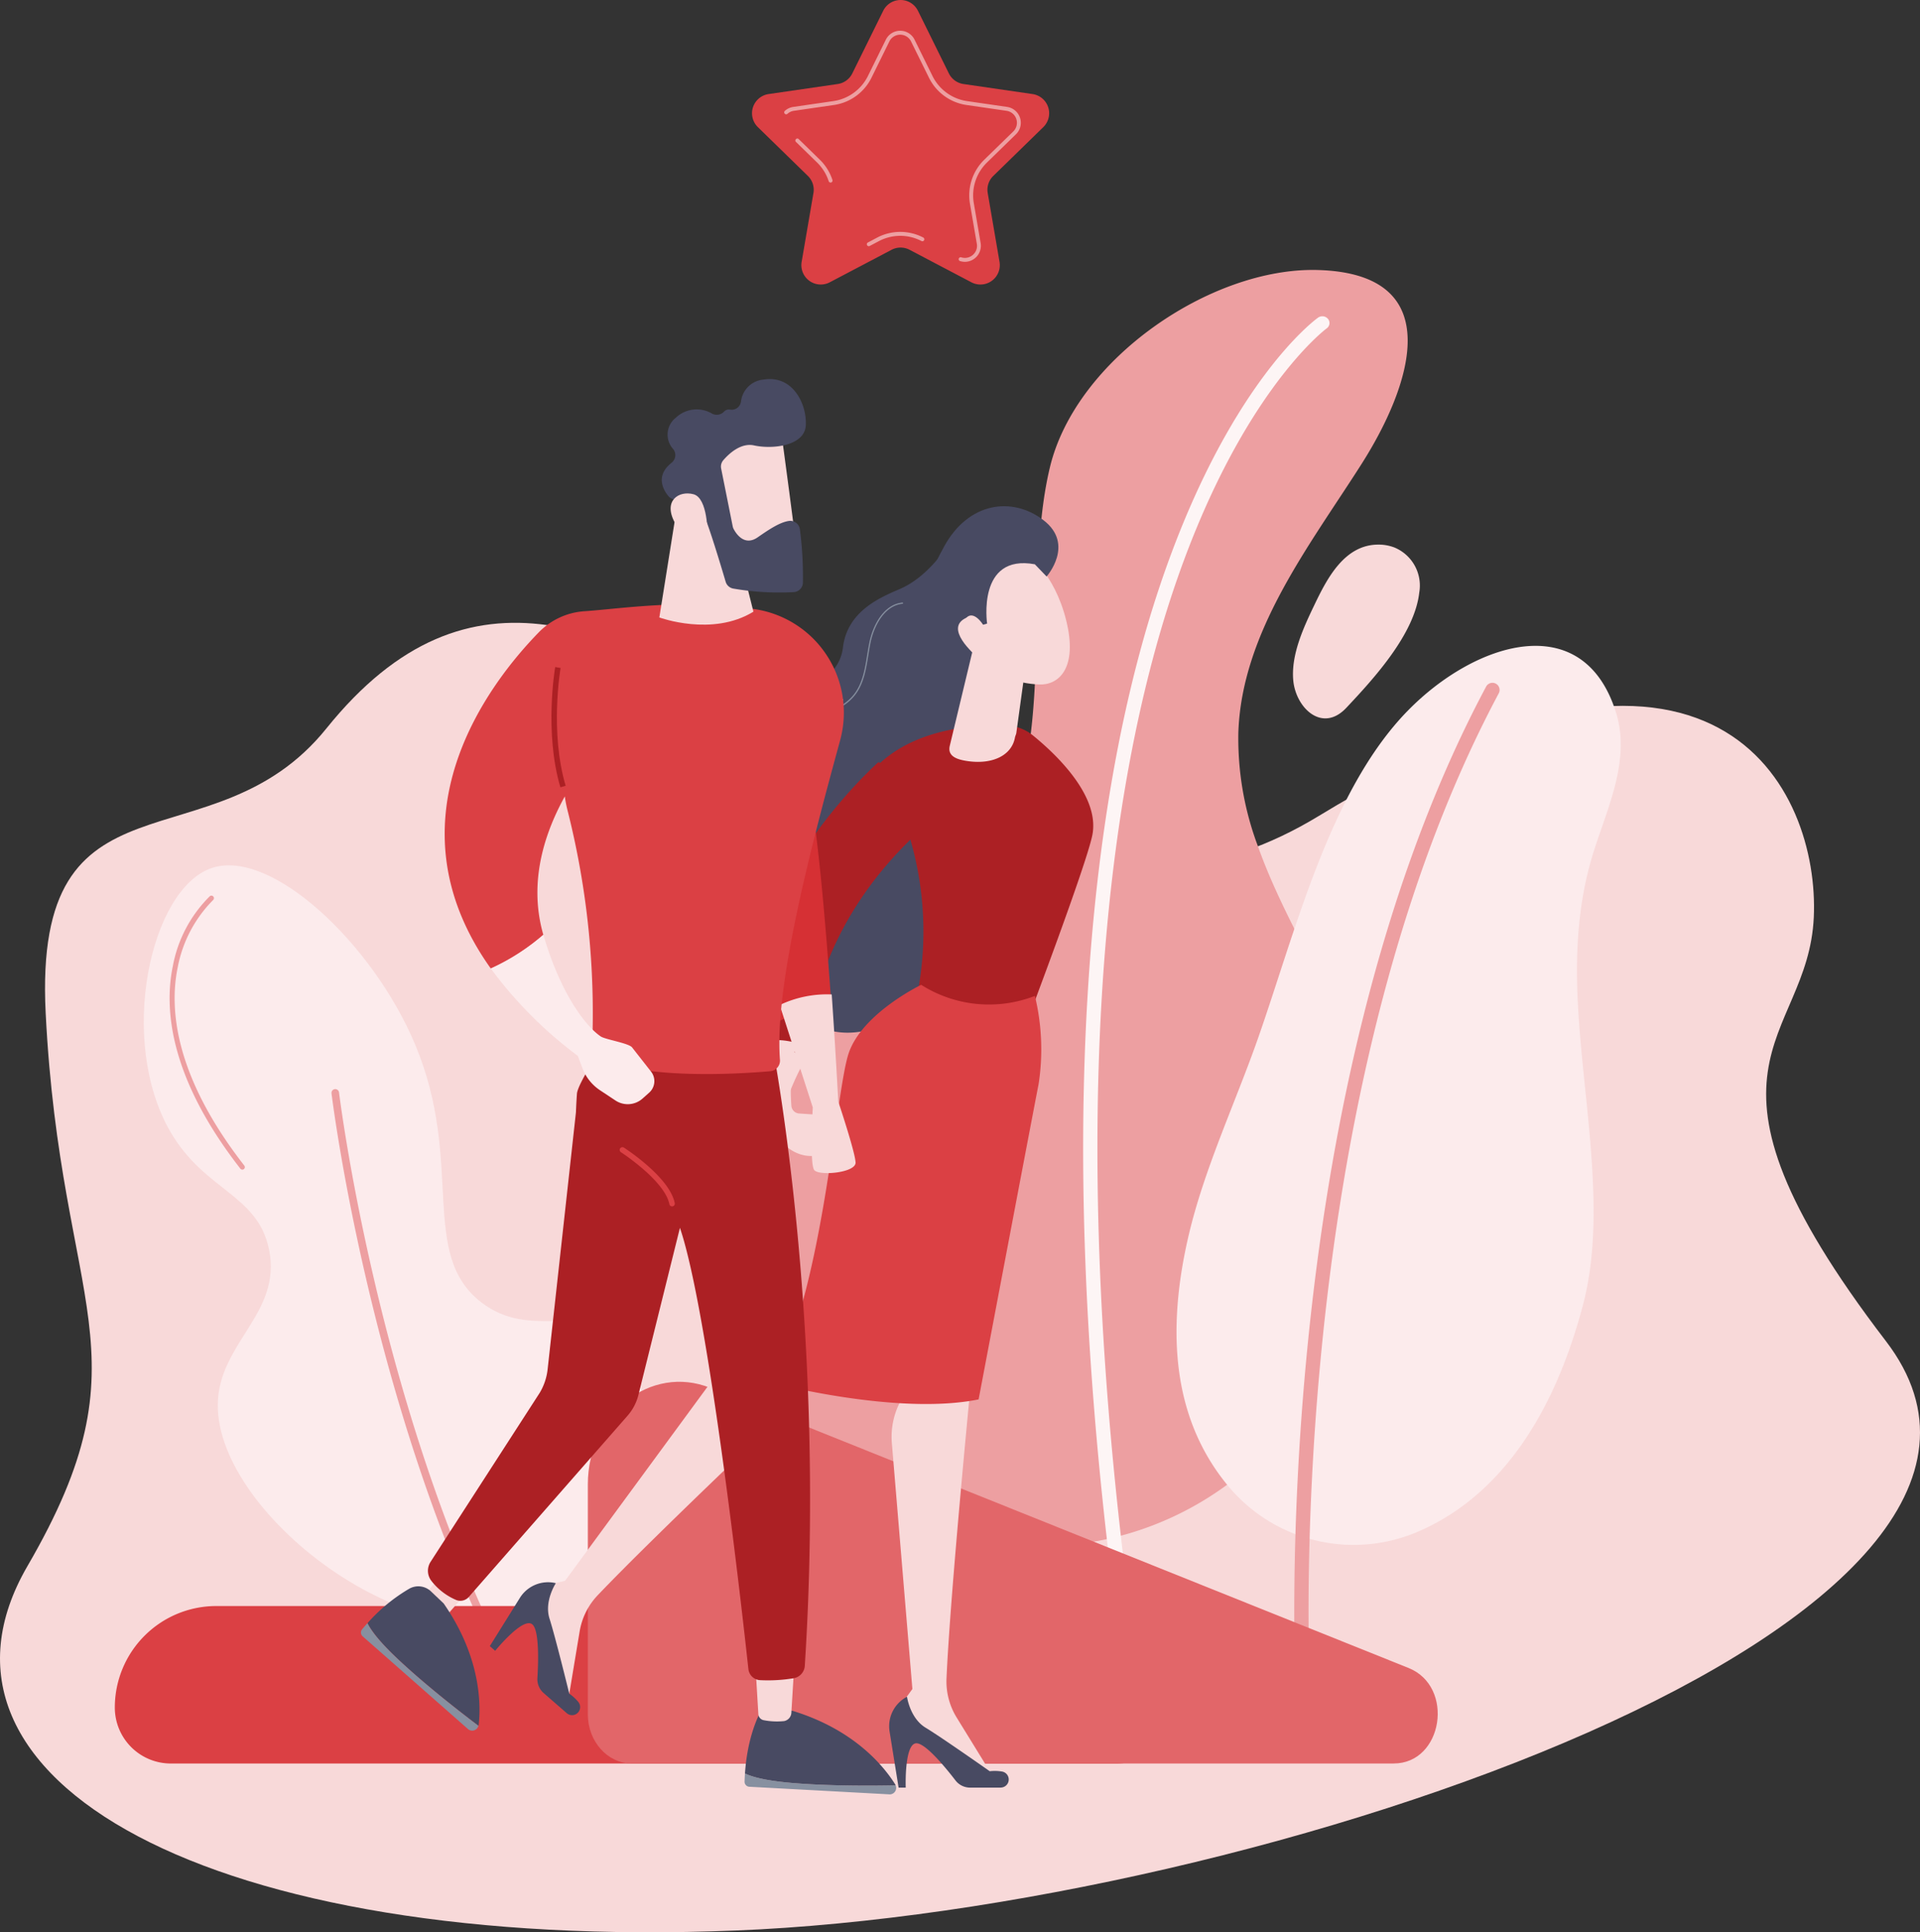 <svg xmlns="http://www.w3.org/2000/svg" xmlns:xlink="http://www.w3.org/1999/xlink" width="291.397" height="293.187" viewBox="0 0 291.397 293.187">
  <rect x="0" y="0" width="291.397" height="293.187" fill="#333333" stroke="none"/>
  <defs>
    <clipPath id="clip-path">
      <path id="Path_826" data-name="Path 826" d="M335.506,5.951,330.261,16.58a5.277,5.277,0,0,1-3.974,2.887l-11.73,1.7a1.3,1.3,0,0,0-.722,2.222l8.487,8.274a5.276,5.276,0,0,1,1.518,4.672l-2,11.682a1.247,1.247,0,0,0,.275,1.049,1.341,1.341,0,0,0,1.008.482,1.3,1.3,0,0,0,.607-.157l10.491-5.516a5.278,5.278,0,0,1,4.912,0L349.622,49.4a1.3,1.3,0,0,0,.607.157,1.342,1.342,0,0,0,1.008-.482,1.249,1.249,0,0,0,.276-1.049l-2-11.682a5.276,5.276,0,0,1,1.518-4.672l8.488-8.274a1.3,1.3,0,0,0-.722-2.222l-11.729-1.7a5.277,5.277,0,0,1-3.974-2.887L337.843,5.951a1.3,1.3,0,0,0-2.337,0" transform="translate(-313.438 -5.225)" fill="none"/>
    </clipPath>
  </defs>
  <g id="revies" transform="translate(0 11.439)">
    <g id="Group_470" data-name="Group 470" transform="translate(0 -2.252)">
      <g id="Group_446" data-name="Group 446">
        <g id="Group_474" data-name="Group 474">
          <g id="Group_443" data-name="Group 443" transform="translate(109.107)">
            <g id="Group_475" data-name="Group 475">
              <path id="Path_825" data-name="Path 825" d="M333.4,1.64l4.689,9.5a2.94,2.94,0,0,0,2.215,1.609l10.485,1.524a2.942,2.942,0,0,1,1.63,5.018l-7.587,7.4a2.94,2.94,0,0,0-.846,2.6l1.791,10.443a2.942,2.942,0,0,1-4.268,3.1l-9.379-4.931a2.941,2.941,0,0,0-2.738,0l-9.379,4.931a2.942,2.942,0,0,1-4.268-3.1l1.791-10.443a2.94,2.94,0,0,0-.846-2.6l-7.587-7.4a2.942,2.942,0,0,1,1.63-5.018l10.485-1.524a2.941,2.941,0,0,0,2.215-1.609l4.689-9.5a2.942,2.942,0,0,1,5.276,0" transform="translate(-303.187 -9.187)" fill="#db4044"/>
            </g>
          </g>
          <path id="Path_819" data-name="Path 819" d="M49.53,234.329c-17.3,21.492-44.531,4.6-42.6,43.146,2.26,45.135,16.059,51.566-2.761,83.939s27.676,58.511,107.493,55.3S318.6,369.567,286.229,327.289s-11.829-45.155-10.951-64.324-14.431-52.324-75.111-15.376S93.337,179.9,49.53,234.329" transform="translate(0 -132.979)" fill="#f8d9d9"/>
          <g id="Group_476" data-name="Group 476" transform="translate(21.82 122.112)">
            <path id="Path_820" data-name="Path 820" d="M97.031,281.735c14.14-7.368,18.981-32.668,10.943-40.891-5.431-5.556-13.22.288-20.733-5.471-9.593-7.353-2.536-21.2-10.079-39.163-6.419-15.285-21.815-29.749-30.812-26.781-9.418,3.106-14.378,26.156-6.335,40.027,5.231,9.021,13.237,9.464,14.974,17.854,2.016,9.735-7.722,14.175-7.775,23.613-.1,16.954,31.111,40.559,49.818,30.812" transform="translate(-35.981 -169.039)" fill="#fcebec"/>
            <path id="Path_821" data-name="Path 821" d="M180.612,396.9a.576.576,0,0,0,.518-.828c-18.746-38.629-24.244-83.442-24.3-83.89a.576.576,0,1,0-1.144.136c.054.45,5.574,45.456,24.4,84.257a.576.576,0,0,0,.519.325" transform="translate(-127.193 -277.72)" fill="#ed9fa1"/>
            <path id="Path_822" data-name="Path 822" d="M63.484,229.876a.382.382,0,0,1-.3-.147c-10.875-13.96-11.571-24.441-10.239-30.775a20.009,20.009,0,0,1,5.616-10.572.383.383,0,0,1,.5.578,19.638,19.638,0,0,0-5.379,10.2c-1.283,6.168-.571,16.4,10.1,30.1a.383.383,0,0,1-.3.618" transform="translate(-48.526 -183.706)" fill="#ed9fa1"/>
          </g>
          <path id="Path_823" data-name="Path 823" d="M296.83,529.467a.612.612,0,0,1-.5-.958c14.314-20.89,19.24-36.94,14.641-47.7-4-9.351-14.133-11.113-14.235-11.13a.612.612,0,0,1,.2-1.207c.443.072,10.888,1.873,15.157,11.841,4.785,11.173-.178,27.622-14.751,48.89a.609.609,0,0,1-.5.266" transform="translate(-188.464 -297.378)" fill="#91b3fa"/>
          <path id="Path_824" data-name="Path 824" d="M61.192,642.631H190.931a15.4,15.4,0,0,1,15.4,15.4,8.494,8.494,0,0,1-8.494,8.494H54.29a8.494,8.494,0,0,1-8.494-8.494,15.4,15.4,0,0,1,15.4-15.4" transform="translate(-28.37 -408.132)" fill="#db4044"/>
        </g>
      </g>
      <g id="Group_459" data-name="Group 459" transform="translate(74.342 31.771)">
        <g id="Group_471" data-name="Group 471">
          <path id="Path_830" data-name="Path 830" d="M409.962,165.085a46.43,46.43,0,0,1-2.993-17.366c.544-15.306,10.859-28.362,18.734-40.756,7.238-11.391,13.57-28.837-6.722-29.375-16.166-.43-36.707,13.549-40.623,29.981-4.635,19.448,2.328,45.33-10.951,62.034-18.577,23.369-29.453,16.409-33.935,58.691-1.915,18.067,7.036,29.094,17.916,35.8a48.237,48.237,0,0,0,55.011-3.054c14.041-10.974,23.491-27.888,22.816-45.946-.683-18.238-13.328-33.356-19.254-50.006" transform="translate(-293.366 -77.578)" fill="#ed9fa1"/>
          <path id="Path_831" data-name="Path 831" d="M472.9,305.872a1.068,1.068,0,0,1-1.074-.883c-13.045-87.533-4.556-139.531,4.863-167.738,10.271-30.761,23.539-40.578,24.1-40.981a1.13,1.13,0,0,1,1.522.194A.989.989,0,0,1,502.1,97.9c-.188.138-13.415,10.043-23.441,40.256-9.289,27.994-17.643,79.611-4.687,166.546a1.037,1.037,0,0,1-.924,1.159,1.148,1.148,0,0,1-.153.01" transform="translate(-375.097 -89.028)" fill="#fdf5f5"/>
          <path id="Path_832" data-name="Path 832" d="M564.232,194.139a6.76,6.76,0,0,0-2.516-.44c-5.076.045-7.7,5.116-9.608,9.094-1.637,3.408-3.579,7.548-3.241,11.463.366,4.233,4.412,8.083,8.055,4.211,4.14-4.4,10.371-11.173,11.076-17.513a6.249,6.249,0,0,0-3.766-6.815" transform="translate(-426.937 -152.023)" fill="#f8d9d9"/>
          <path id="Path_833" data-name="Path 833" d="M564.1,346.91c3.484-13.3.216-29.332-.72-43.882-.5-7.693-.3-15.255,1.721-22.739,2.008-7.441,6.432-15.249,3.953-23.138-5-15.892-21.436-10.643-31.645-.161-11.848,12.165-17,33.548-22.736,49.827-3.458,9.813-8.154,19.757-10.5,29.883-3.89,16.773-1.3,28.978,5.986,37.808a24.739,24.739,0,0,0,28.8,7.011c9.125-3.885,19.526-13.159,25.147-34.609" transform="translate(-398.153 -190.052)" fill="#fcebec"/>
          <path id="Path_834" data-name="Path 834" d="M550.673,428.722a1.086,1.086,0,0,1-1.083-1.024c-.051-.889-4.726-89.6,28.861-152.581a1.086,1.086,0,1,1,1.916,1.022c-33.3,62.449-28.66,150.552-28.609,151.435a1.086,1.086,0,0,1-1.022,1.146l-.064,0" transform="translate(-427.255 -211.878)" fill="#ed9fa1"/>
          <path id="Path_835" data-name="Path 835" d="M286.176,554.138l105.965,42.5c7.045,2.826,5.232,14.491-2.253,14.491H274.257c-3.686,0-6.674-3.342-6.674-7.464v-34.89c0-10.76,9.537-18.267,18.593-14.635" transform="translate(-252.709 -384.51)" fill="#e26669"/>
          <path id="Path_836" data-name="Path 836" d="M343.593,186.143s-2.9,5.068-7.5,7.082c-2.765,1.21-8.015,3.237-8.713,8.875a6.47,6.47,0,0,1-5.415,5.687c-7.222,1.107-18.351,4.857-20.133,17.4-1.359,9.571,3.52,13.2,8.64,14.456a7.253,7.253,0,0,1,5.5,8.377c-.73,3.642.358,7.852,6.667,11.181,14.138,7.46,28.258-17.674,28.258-17.674l2.893-43.886Z" transform="translate(-273.785 -144.85)" fill="#484a62"/>
          <path id="Path_837" data-name="Path 837" d="M399.959,533.789l.982,5.776s-3.288,33.307-3.873,46.629a10.438,10.438,0,0,0,1.545,5.933l5.718,9.285L389.8,592.838l-.289-1.774,2.379-3.271-3.116-37.312a11.446,11.446,0,0,1,1.3-6.332l3.005-5.646Z" transform="translate(-327.76 -372.477)" fill="#f8d9d9"/>
          <path id="Path_838" data-name="Path 838" d="M404.69,692.594h-4.637a2.791,2.791,0,0,1-2.216-1.086c-1.446-1.879-4.441-5.543-5.873-5.639-1.928-.129-1.681,6.725-1.681,6.725H389.2l-1.369-8.517a5.042,5.042,0,0,1,2.646-5.27s.441,3.259,2.83,4.7,9.724,6.6,9.724,6.6a6.639,6.639,0,0,1,1.885.05,1.226,1.226,0,0,1-.228,2.431" transform="translate(-327.163 -462.314)" fill="#484a62"/>
          <path id="Path_839" data-name="Path 839" d="M292.074,537.941l-3.054,5s-24.36,22.951-33.553,32.611a10.436,10.436,0,0,0-2.733,5.488L250.944,591.8l-5.322-16.011.947-1.527,3.942-.9,22.163-30.177a11.446,11.446,0,0,1,5.141-3.918l5.976-2.283Z" transform="translate(-239.105 -374.452)" fill="#f8d9d9"/>
          <path id="Path_840" data-name="Path 840" d="M240.172,653.01l-3.5-3.046a2.791,2.791,0,0,1-.957-2.275c.144-2.366.293-7.1-.723-8.109-1.369-1.364-5.686,3.966-5.686,3.966l-.815-.71,4.563-7.32a5.041,5.041,0,0,1,5.457-2.235s-1.809,2.747-.954,5.4,2.993,11.368,2.993,11.368a6.62,6.62,0,0,1,1.388,1.276,1.226,1.226,0,0,1-1.769,1.683" transform="translate(-228.495 -434.024)" fill="#484a62"/>
          <path id="Path_841" data-name="Path 841" d="M388.929,314.019a50.051,50.051,0,0,0-5.516-36.785c5.98-5.74,15.266-6.12,19.491-5.957a6.738,6.738,0,0,1,3.984,1.508c3.359,2.724,10.256,9.156,9.008,15.174-.96,4.632-9.707,27.742-9.707,27.742a19.217,19.217,0,0,1-17.26-1.681" transform="translate(-324.465 -202.154)" fill="#ac2024"/>
          <path id="Path_842" data-name="Path 842" d="M349.949,394.074c2.022-6.092,11.017-10.424,11.017-10.424a19.217,19.217,0,0,0,17.26,1.681,34.617,34.617,0,0,1,.562,13.375c-1.252,6.443-9.106,47.849-9.106,47.849-12.375,2.507-31.409-2.523-31.409-2.523,7.883-14,9.654-43.867,11.676-49.959" transform="translate(-295.501 -275.179)" fill="#db4044"/>
          <path id="Path_843" data-name="Path 843" d="M415.894,228.48l-4.045,16.843c-.387,1.6,1.064,2.1,2.691,2.335,3.825.56,6.72-.887,7.2-3.586.042-.236.174-.447.207-.684l1.736-12.583a2.26,2.26,0,0,0-1.323-2.376l-3.349-1.485a2.261,2.261,0,0,0-3.114,1.535" transform="translate(-342.041 -173.135)" fill="#f8d9d9"/>
          <path id="Path_844" data-name="Path 844" d="M425.589,186.76s4.23,2.864,6.048,10.157-1.136,9.909-4.165,9.749-7.419-1.1-11.224-6.329,3.8-17.077,9.34-13.577" transform="translate(-344.17 -143.768)" fill="#f8d9d9"/>
          <path id="Path_845" data-name="Path 845" d="M411.7,187.246s-1.577-10.624,7.244-9l1.784,1.857s4.317-4.862-.461-8.537-11.408-2.734-15.076,3.957-5,11.393-1.925,15.551,5.387.592,5.387.592-1.41-3.6-.24-5.143,2.68.9,2.68.9Z" transform="translate(-336.229 -133.585)" fill="#484a62"/>
          <path id="Path_846" data-name="Path 846" d="M417.611,211.816s-.778-5.466-3.57-3.9,1.006,5.106,2.529,6.312Z" transform="translate(-341.992 -155.001)" fill="#f8d9d9"/>
          <path id="Path_847" data-name="Path 847" d="M332.184,332.776c-5.641-24.08,18.973-45.8,18.973-45.8,5.867,1.344,7.371,5.21,5.791,10.859C345.366,308.7,341.023,321,340.133,331.357c-1.57-.457-5.349-1.179-7.948,1.419" transform="translate(-292.209 -212.272)" fill="#ac2024"/>
          <path id="Path_848" data-name="Path 848" d="M341.5,402.87a28.765,28.765,0,0,0-.817,9.555,1.26,1.26,0,0,0,1.165,1.13c.7.049,1.642.112,2.487.161a4.646,4.646,0,0,0,2.651-1.025.415.415,0,0,1,.611.525,7.335,7.335,0,0,1-2.723,2.431.43.43,0,0,0,.1.785l3.852,1.092c-6.33,5.963-10.509-.709-10.509-.709a30.191,30.191,0,0,1-4.766-12.527c2.6-2.6,6.379-1.876,7.948-1.419" transform="translate(-294.914 -285.561)" fill="#f8d9d9"/>
          <rect id="Rectangle_443" data-name="Rectangle 443" width="0.181" height="0.149" transform="matrix(0.707, -0.707, 0.707, 0.707, 99.117, 60.829)" fill="#f0f0f0"/>
          <path id="Path_849" data-name="Path 849" d="M319.888,252.237a9.751,9.751,0,0,1-5.659-8.837,13.537,13.537,0,0,1,4.467-9.805,23.136,23.136,0,0,1,9.651-5.174c.414-.12.835-.235,1.258-.352,2.755-.755,5.6-1.536,7.3-3.739,1.279-1.661,1.626-3.818,1.962-5.9.105-.653.213-1.327.349-1.976.549-2.629,2.209-5.781,5.078-6.014l.015.18c-2.769.225-4.379,3.3-4.915,5.871-.135.645-.243,1.317-.348,1.968-.339,2.108-.69,4.289-2,5.986-1.733,2.251-4.611,3.04-7.395,3.8-.423.116-.843.231-1.256.35a22.969,22.969,0,0,0-9.576,5.132,13.353,13.353,0,0,0-4.41,9.672,9.566,9.566,0,0,0,5.547,8.672Z" transform="translate(-281.605 -159.974)" fill="#8790a0"/>
          <path id="Path_850" data-name="Path 850" d="M333.665,280.9c-3.255-1.174-5.4-4.95-4.981-8.784a13.159,13.159,0,0,1,5.644-8.89,32.222,32.222,0,0,1,9.793-4.423l.054.173a32.064,32.064,0,0,0-9.74,4.4,12.974,12.974,0,0,0-5.57,8.764c-.407,3.753,1.684,7.448,4.863,8.594Z" transform="translate(-290.528 -193.689)" fill="#ed9fa1"/>
          <path id="Path_851" data-name="Path 851" d="M328.382,301.342c-.849-12.351-2.178-28.317-3.732-34.991-2.7-11.594-11.088-15.748-11.088-15.748-17.5,3.14.735,33.2.735,33.2l6.188,19.144a16.673,16.673,0,0,1,7.9-1.607" transform="translate(-276.489 -189.017)" fill="#d63034"/>
          <path id="Path_852" data-name="Path 852" d="M352.014,383.933a16.673,16.673,0,0,0-7.9,1.607l5.023,15.541s-.509,8.581.22,9.5,6.32.414,6.272-1.141S353,400.181,353,400.181s-.365-7.142-.99-16.248" transform="translate(-300.121 -274.002)" fill="#f8d9d9"/>
        </g>
      </g>
      <g id="Group_518" data-name="Group 518" transform="translate(4.856)">
        <g id="Group_461" data-name="Group 461" transform="translate(59.662 226.687)">
          <path id="Path_853" data-name="Path 853" d="M186.014,627.835a1.175,1.175,0,0,0-.107,1.391,9.961,9.961,0,0,0,1.5,1.762,1.479,1.479,0,0,0,2.085-.2l4.265-4.868-3.15-3.815Z" transform="translate(-185.726 -622.102)" fill="#f8d9d9"/>
        </g>
        <path id="Path_854" data-name="Path 854" d="M321.309,710.814c-3.883-.345-5.867-.925-6.882-1.414-.026.387-.048.78-.06,1.189a.769.769,0,0,0,.685.825l21.366,1.158a.977.977,0,0,0,.871-1.372c-2.814.061-9.978.146-15.98-.387" transform="translate(-206.219 -449.495)" fill="#8790a0"/>
        <path id="Path_855" data-name="Path 855" d="M337.387,695.039a.983.983,0,0,0-.075-.166c-1.726-2.75-6.212-8.289-15.566-11.141l-4.545-.42s-2.242,3.4-2.676,9.928c1.014.488,3,1.068,6.882,1.413,6,.533,13.166.448,15.98.387" transform="translate(-206.317 -433.333)" fill="#484a62"/>
        <path id="Path_856" data-name="Path 856" d="M180.8,655.931l.024-.011c.368-3.144.372-10.381-5.307-18.554l-1.917-1.822a2.787,2.787,0,0,0-3.293-.415,25.843,25.843,0,0,0-6.347,5.232c.494,1.011,1.693,2.7,4.529,5.37,4.385,4.136,10.064,8.505,12.311,10.2" transform="translate(-113.042 -403.263)" fill="#484a62"/>
        <path id="Path_857" data-name="Path 857" d="M166.879,654.835c-2.836-2.675-4.035-4.359-4.529-5.371-.26.288-.521.583-.783.9a.769.769,0,0,0,.027,1.072l16.062,14.138a.977.977,0,0,0,1.533-.539c-2.248-1.694-7.926-6.063-12.31-10.2" transform="translate(-111.436 -412.365)" fill="#8790a0"/>
        <g id="Group_465" data-name="Group 465" transform="translate(109.776 242.567)">
          <path id="Path_858" data-name="Path 858" d="M320.44,663.824c.03.343.341,5.539.461,7.554a.993.993,0,0,0,.781.946,10.457,10.457,0,0,0,3.131.142,1.35,1.35,0,0,0,1.1-1.29l.492-8.1Z" transform="translate(-320.44 -663.078)" fill="#f8d9d9"/>
        </g>
        <path id="Path_859" data-name="Path 859" d="M240.97,414.653l-24.04-1.459s-5.36,7.74-5.488,9.588c-.067.976-.116,1.907-.15,2.8l-4.3,39.013a8.768,8.768,0,0,1-1.213,3.577l-16.546,25.615a2.5,2.5,0,0,0,.133,2.909,9.414,9.414,0,0,0,3.765,2.89,1.7,1.7,0,0,0,1.913-.482l24.084-27.487a7.545,7.545,0,0,0,1.647-3.151l6.3-25.354c4.366,12.84,9.461,58.406,10.389,66.944a1.89,1.89,0,0,0,1.7,1.684,23.739,23.739,0,0,0,5.127-.28,2.038,2.038,0,0,0,1.734-1.884c3.386-52.516-5.064-94.924-5.064-94.924" transform="translate(-128.738 -265.999)" fill="#ac2024"/>
        <path id="Path_860" data-name="Path 860" d="M255.539,263.761a15.873,15.873,0,0,0-12.753-19.811c-10.338-1.733-20.881-.053-26.061.283a10.647,10.647,0,0,0-6.934,3.2c-7.3,7.478-23.573,28.175-7.282,51.015a32.882,32.882,0,0,0,7.971-5.116c-1.615-5.611-1.349-12.64,3.257-21a20.2,20.2,0,0,0,.4,2.054,125.494,125.494,0,0,1,3.726,36.444,1.121,1.121,0,0,0,.618,1.09c7.219,3.433,21.614,2.53,26.45,2.106a1.613,1.613,0,0,0,1.458-1.745c-.894-11.656,5.218-34.091,9.151-48.517" transform="translate(-132.875 -160.677)" fill="#db4044"/>
        <path id="Path_861" data-name="Path 861" d="M283.433,210.328l-2.313,14.5s8.055,2.97,14.279-.879l-3.391-13.511Z" transform="translate(-185.909 -140.327)" fill="#f8d9d9"/>
        <path id="Path_862" data-name="Path 862" d="M309.332,172.217c.124.242,2.421,18.06,2.421,18.06l-10.2,1.1-4.686-16.564s10.4-6.641,12.467-2.591" transform="translate(-195.663 -115.907)" fill="#f8d9d9"/>
        <path id="Path_863" data-name="Path 863" d="M291.435,165.684a1.477,1.477,0,0,0-.331,1.256l1.758,8.784a1.436,1.436,0,0,0,.132.381c.345.666,1.614,2.7,3.66,1.278,1.744-1.207,3.363-2.293,4.752-2.484a1.472,1.472,0,0,1,1.652,1.285,55.036,55.036,0,0,1,.456,8.106,1.467,1.467,0,0,1-1.409,1.408,40.853,40.853,0,0,1-9.2-.543,1.474,1.474,0,0,1-1.113-1.026c-.68-2.3-2.61-8.724-3.435-10.454-.766-1.608-3.118-1.944-4.208-2.013a1.479,1.479,0,0,1-1.057-.541c-.787-.962-2-3.09.509-5.065a1.475,1.475,0,0,0,.244-2.04,3.261,3.261,0,0,1,.378-4.777,4.6,4.6,0,0,1,5.508-.622,1.53,1.53,0,0,0,1.812-.3.975.975,0,0,1,.917-.309,1.431,1.431,0,0,0,1.655-1.193,3.775,3.775,0,0,1,3.439-3.365c4.492-.725,6.58,3.813,6.4,6.951s-5.091,3.646-7.852,3.039c-2.028-.446-3.847,1.291-4.67,2.245" transform="translate(-186.514 -105.043)" fill="#484a62"/>
        <path id="Path_864" data-name="Path 864" d="M291.225,205.169s.074-5.481-2.127-6.065-4.643.946-2.849,4.284c2.232,4.153,4.976,1.78,4.976,1.78" transform="translate(-188.702 -133.298)" fill="#f8d9d9"/>
        <path id="Path_865" data-name="Path 865" d="M239.446,286.45c-2.49-8.352-.808-18.153-.79-18.251l.817.144c-.017.1-1.664,9.709.769,17.87Z" transform="translate(-159.249 -176.177)" fill="#ac2024"/>
        <path id="Path_866" data-name="Path 866" d="M273.233,468.65a.415.415,0,0,1-.382-.334c-.7-3.568-7.284-7.843-7.35-7.886a.415.415,0,1,1,.449-.7c.283.182,6.95,4.509,7.715,8.424a.415.415,0,0,1-.328.487.446.446,0,0,1-.105.006" transform="translate(-176.116 -294.788)" fill="#db4044"/>
        <path id="Path_867" data-name="Path 867" d="M221.877,374.974a32.865,32.865,0,0,1-7.97,5.116,63.49,63.49,0,0,0,13.2,13.252l.7,1.857a6.978,6.978,0,0,0,2.682,3.369l2.336,1.548a3.371,3.371,0,0,0,4.1-.287l1.013-.9a2.338,2.338,0,0,0,.29-3.193l-2.881-3.677c-.5-.643-4.085-1.2-4.759-1.663-2.52-1.718-6.259-6.954-8.7-15.424" transform="translate(-144.272 -242.323)" fill="#fcebec"/>
      </g>
      <g id="Group_527" data-name="Group 527">
        <path id="Path_1025" data-name="Path 1025" d="M355.68,54.056a2.4,2.4,0,0,1-.7-.105.3.3,0,1,1,.174-.57,1.816,1.816,0,0,0,1.739-.387,1.8,1.8,0,0,0,.592-1.684l-1.038-6.054a7.564,7.564,0,0,1,2.175-6.7l4.4-4.287A1.835,1.835,0,0,0,362,31.143l-6.078-.883a7.564,7.564,0,0,1-5.7-4.138l-2.718-5.508a1.835,1.835,0,0,0-3.291,0L341.5,26.121a7.563,7.563,0,0,1-5.7,4.138l-6.078.883a1.82,1.82,0,0,0-.956.439.3.3,0,1,1-.4-.445,2.42,2.42,0,0,1,1.268-.584l6.078-.883a6.968,6.968,0,0,0,5.247-3.812l2.718-5.508a2.431,2.431,0,0,1,4.361,0l2.718,5.508a6.968,6.968,0,0,0,5.247,3.812l6.078.883a2.431,2.431,0,0,1,1.347,4.147l-4.4,4.288a6.967,6.967,0,0,0-2,6.167l1.038,6.054a2.44,2.44,0,0,1-2.393,2.848" transform="translate(-209.234 -23.515)" fill="#ed9fa1"/>
        <path id="Path_869" data-name="Path 869" d="M336.53,68.621a.3.3,0,0,1-.283-.206,7,7,0,0,0-1.763-2.836l-3.229-3.148a.3.3,0,0,1,.416-.427l3.229,3.148a7.589,7.589,0,0,1,1.914,3.079.3.3,0,0,1-.191.376.31.31,0,0,1-.092.014" transform="translate(-210.475 -50.107)" fill="#ed9fa1"/>
        <path id="Path_870" data-name="Path 870" d="M361.443,101.378a.3.3,0,0,1-.139-.562l1.4-.739a7.565,7.565,0,0,1,7.04,0,.3.3,0,0,1-.277.528,6.968,6.968,0,0,0-6.485,0l-1.4.739a.3.3,0,0,1-.139.034" transform="translate(-229.59 -73.207)" fill="#ed9fa1"/>
      </g>
    </g>
  </g>
</svg>
